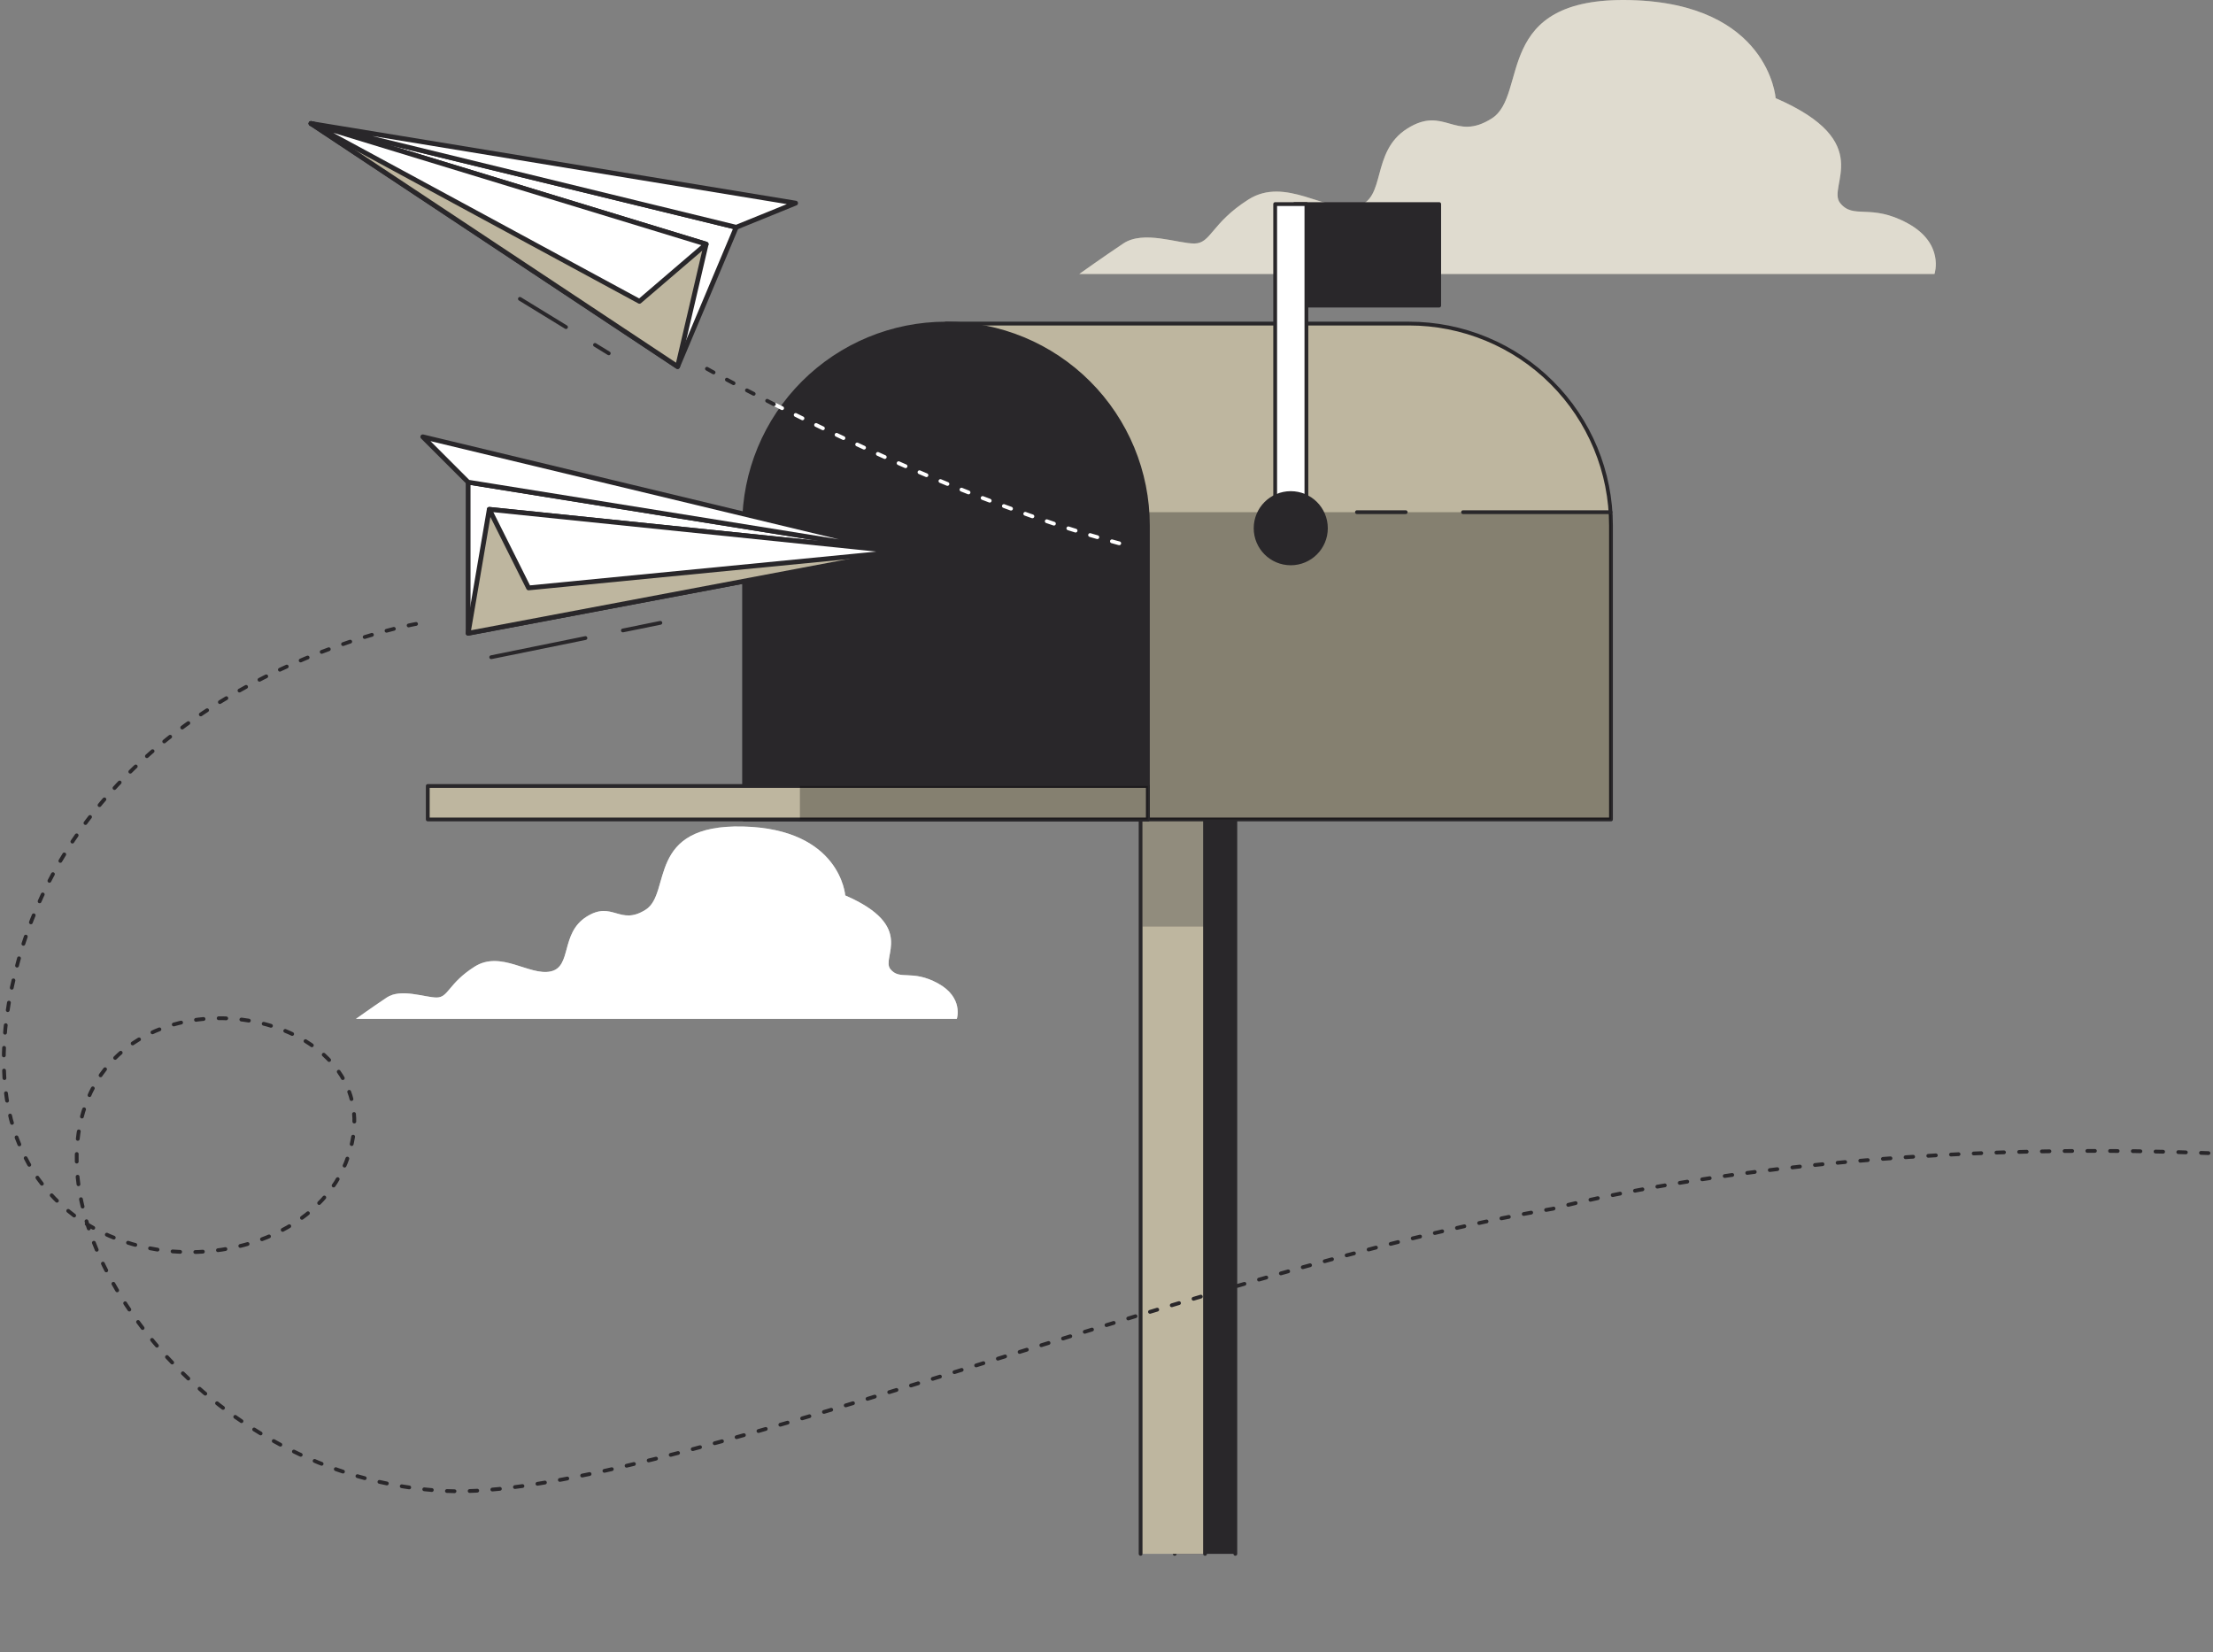 <?xml version="1.0" encoding="UTF-8"?> <svg xmlns="http://www.w3.org/2000/svg" width="584" height="436" viewBox="0 0 584 436" fill="none"><rect x="0" y="0" width="584" height="436" fill="#808080" stroke="none"/> <path d="M503.425 58.917C493.609 53.553 489.157 58.02 485.587 53.553C482.016 49.086 495.402 37.492 468.583 25.899C468.583 25.899 466.805 0.919 430.217 0.023C393.628 -0.874 403.49 25.003 393.675 31.247C383.859 37.492 381.185 27.738 371.369 33.922C361.554 40.105 366.021 52.656 357.998 54.434C349.976 56.212 339.248 46.411 329.432 52.656C319.617 58.901 319.617 64.25 315.165 64.25C310.713 64.25 301.778 60.679 296.43 64.25C291.082 67.82 284.821 72.288 284.821 72.288H510.505C510.505 72.288 513.241 64.265 503.425 58.917Z" fill="#BEB69F"></path> <path opacity="0.5" d="M503.425 58.917C493.609 53.553 489.157 58.02 485.587 53.553C482.016 49.086 495.402 37.492 468.583 25.899C468.583 25.899 466.805 0.919 430.217 0.023C393.628 -0.874 403.49 25.003 393.675 31.247C383.859 37.492 381.185 27.738 371.369 33.922C361.554 40.105 366.021 52.656 357.998 54.434C349.976 56.212 339.248 46.411 329.432 52.656C319.617 58.901 319.617 64.25 315.165 64.25C310.713 64.25 301.778 60.679 296.43 64.25C291.082 67.82 284.821 72.288 284.821 72.288H510.505C510.505 72.288 513.241 64.265 503.425 58.917Z" fill="white"></path> <path d="M247.492 259.45C240.598 255.694 237.46 258.817 234.955 255.694C232.451 252.572 241.85 244.41 223.053 236.264C223.053 236.264 221.801 218.719 196.095 218.086C170.388 217.452 177.298 235.63 170.404 240.02C163.51 244.41 161.639 237.516 154.745 241.906C147.851 246.296 150.974 255.06 145.347 256.313C139.72 257.565 132.177 250.67 125.252 255.06C118.327 259.45 118.358 263.207 115.235 263.207C112.113 263.207 105.821 260.703 102.065 263.207C98.309 265.711 93.919 268.849 93.919 268.849H252.5C252.5 268.849 254.386 263.207 247.492 259.45Z" fill="white"></path> <path opacity="0.5" d="M247.492 259.45C240.598 255.694 237.46 258.817 234.955 255.694C232.451 252.572 241.85 244.41 223.053 236.264C223.053 236.264 221.801 218.719 196.095 218.086C170.388 217.452 177.298 235.63 170.404 240.02C163.51 244.41 161.639 237.516 154.745 241.906C147.851 246.296 150.974 255.06 145.347 256.313C139.72 257.565 132.177 250.67 125.252 255.06C118.327 259.45 118.358 263.207 115.235 263.207C112.113 263.207 105.821 260.703 102.065 263.207C98.309 265.711 93.919 268.849 93.919 268.849H252.5C252.5 268.849 254.386 263.207 247.492 259.45Z" fill="white"></path> <path d="M310 410V207H326V410" fill="#29272A"></path> <path d="M310 410V207H326V410" stroke="#29272A" stroke-linecap="round" stroke-linejoin="round"></path> <path d="M301 410V207H318V410" fill="#BEB69F"></path> <path d="M301 410V207H318V410" stroke="#29272A" stroke-linecap="round" stroke-linejoin="round"></path> <g style="mix-blend-mode:multiply" opacity="0.3"> <path d="M317.965 207.39H301.472V244.488H317.965V207.39Z" fill="#29272A"></path> </g> <path d="M371.851 85.381H249.642L302.909 216.216H425.133V138.649C425.133 131.652 423.755 124.724 421.077 118.261C418.399 111.797 414.474 105.924 409.526 100.978C404.578 96.031 398.704 92.108 392.24 89.432C385.775 86.756 378.847 85.379 371.851 85.381Z" fill="#BEB69F" stroke="#29272A" stroke-linecap="round" stroke-linejoin="round"></path> <g style="mix-blend-mode:multiply" opacity="0.3"> <path d="M293.588 193.307L302.863 216.216H425.133V138.649C425.133 137.474 425.133 136.299 425.01 135.14H293.619L293.588 193.307Z" fill="black"></path> </g> <path d="M370.954 135.14H358.093" stroke="#29272A" stroke-linecap="round" stroke-linejoin="round"></path> <path d="M425.011 135.14H386.088" stroke="#29272A" stroke-linecap="round" stroke-linejoin="round"></path> <path d="M249.641 85.381C263.773 85.381 277.325 90.995 287.318 100.988C297.31 110.98 302.924 124.533 302.924 138.664V216.231H196.358V138.649C196.362 124.52 201.978 110.971 211.97 100.982C221.962 90.993 235.512 85.381 249.641 85.381Z" fill="#29272A" stroke="#29272A" stroke-linecap="round" stroke-linejoin="round"></path> <path d="M302.909 207.39H211.09V216.216H302.909V207.39Z" fill="#BEB69F" stroke="#29272A" stroke-linecap="round" stroke-linejoin="round"></path> <path d="M302.909 207.39H112.887V216.216H302.909V207.39Z" fill="#BEB69F" stroke="#29272A" stroke-linecap="round" stroke-linejoin="round"></path> <path opacity="0.3" d="M302.909 207.39H211.09V216.216H302.909V207.39Z" fill="black"></path> <path d="M379.795 53.847H341.661V80.635H379.795V53.847Z" fill="#29272A" stroke="#29272A" stroke-linecap="round" stroke-linejoin="round"></path> <path d="M344.753 53.847H336.514V137.319H344.753V53.847Z" fill="white" stroke="#29272A" stroke-linecap="round" stroke-linejoin="round"></path> <path d="M340.625 148.65C345.747 148.65 349.9 144.497 349.9 139.375C349.9 134.253 345.747 130.101 340.625 130.101C335.503 130.101 331.351 134.253 331.351 139.375C331.351 144.497 335.503 148.65 340.625 148.65Z" fill="#29272A" stroke="#29272A" stroke-linecap="round" stroke-linejoin="round"></path> <path d="M204.611 106.805C226.129 117.733 263.536 135.247 298.038 144.058" stroke="white" stroke-linecap="round" stroke-linejoin="round" stroke-dasharray="2 4"></path> <path d="M186.558 97.298C186.558 97.298 193.452 101.194 204.612 106.867" stroke="#29272A" stroke-linecap="round" stroke-linejoin="round" stroke-dasharray="2 4"></path> <path d="M178.813 96.727L194.286 59.968L82.078 32.592L178.813 96.727Z" fill="white" stroke="#29272A" stroke-width="1.263" stroke-linecap="round" stroke-linejoin="round"></path> <path d="M186.356 64.42L178.813 96.727L82.078 32.592L186.356 64.42Z" fill="#BEB69F" stroke="#29272A" stroke-width="1.263" stroke-linecap="round" stroke-linejoin="round"></path> <path d="M186.356 64.42L168.75 79.507L82.078 32.592L186.356 64.42Z" fill="white" stroke="#29272A" stroke-width="1.263" stroke-linecap="round" stroke-linejoin="round"></path> <path d="M194.286 59.968L209.96 53.599L82.078 32.592L194.286 59.968Z" fill="white" stroke="#29272A" stroke-width="1.263" stroke-linecap="round" stroke-linejoin="round"></path> <path d="M157.018 91.007L160.65 93.233" stroke="#29272A" stroke-linecap="round" stroke-linejoin="round"></path> <path d="M137.201 78.857L149.366 86.308" stroke="#29272A" stroke-linecap="round" stroke-linejoin="round"></path> <path d="M123.535 167.09V127.225L237.582 145.558L123.535 167.09Z" fill="white" stroke="#29272A" stroke-width="1.263" stroke-linecap="round" stroke-linejoin="round"></path> <path d="M129.115 134.397L123.535 167.09L237.582 145.557L129.115 134.397Z" fill="#BEB69F" stroke="#29272A" stroke-width="1.263" stroke-linecap="round" stroke-linejoin="round"></path> <path d="M129.116 134.397L139.488 155.126L237.583 145.557L129.116 134.397Z" fill="white" stroke="#29272A" stroke-width="1.263" stroke-linecap="round" stroke-linejoin="round"></path> <path d="M123.536 127.225L111.571 115.26L237.583 145.557L123.536 127.225Z" fill="white" stroke="#29272A" stroke-width="1.263" stroke-linecap="round" stroke-linejoin="round"></path> <path d="M164.375 166.348L174.268 164.338" stroke="#29272A" stroke-linecap="round" stroke-linejoin="round"></path> <path d="M129.626 173.412L154.497 168.357" stroke="#29272A" stroke-linecap="round" stroke-linejoin="round"></path> <path d="M109.794 164.632C109.794 164.632 20.139 180.09 3.135 260.47C-13.868 340.851 75.787 345.488 91.245 306.844C106.702 268.199 38.688 252.742 23.23 289.84C7.773 326.939 54.146 390.316 117.523 393.407C170.187 395.973 317.84 334.498 409.674 318.963C409.674 318.963 477.688 300.135 582.801 304.262" stroke="#29272A" stroke-linecap="round" stroke-linejoin="round" stroke-dasharray="2 4"></path> </svg> 